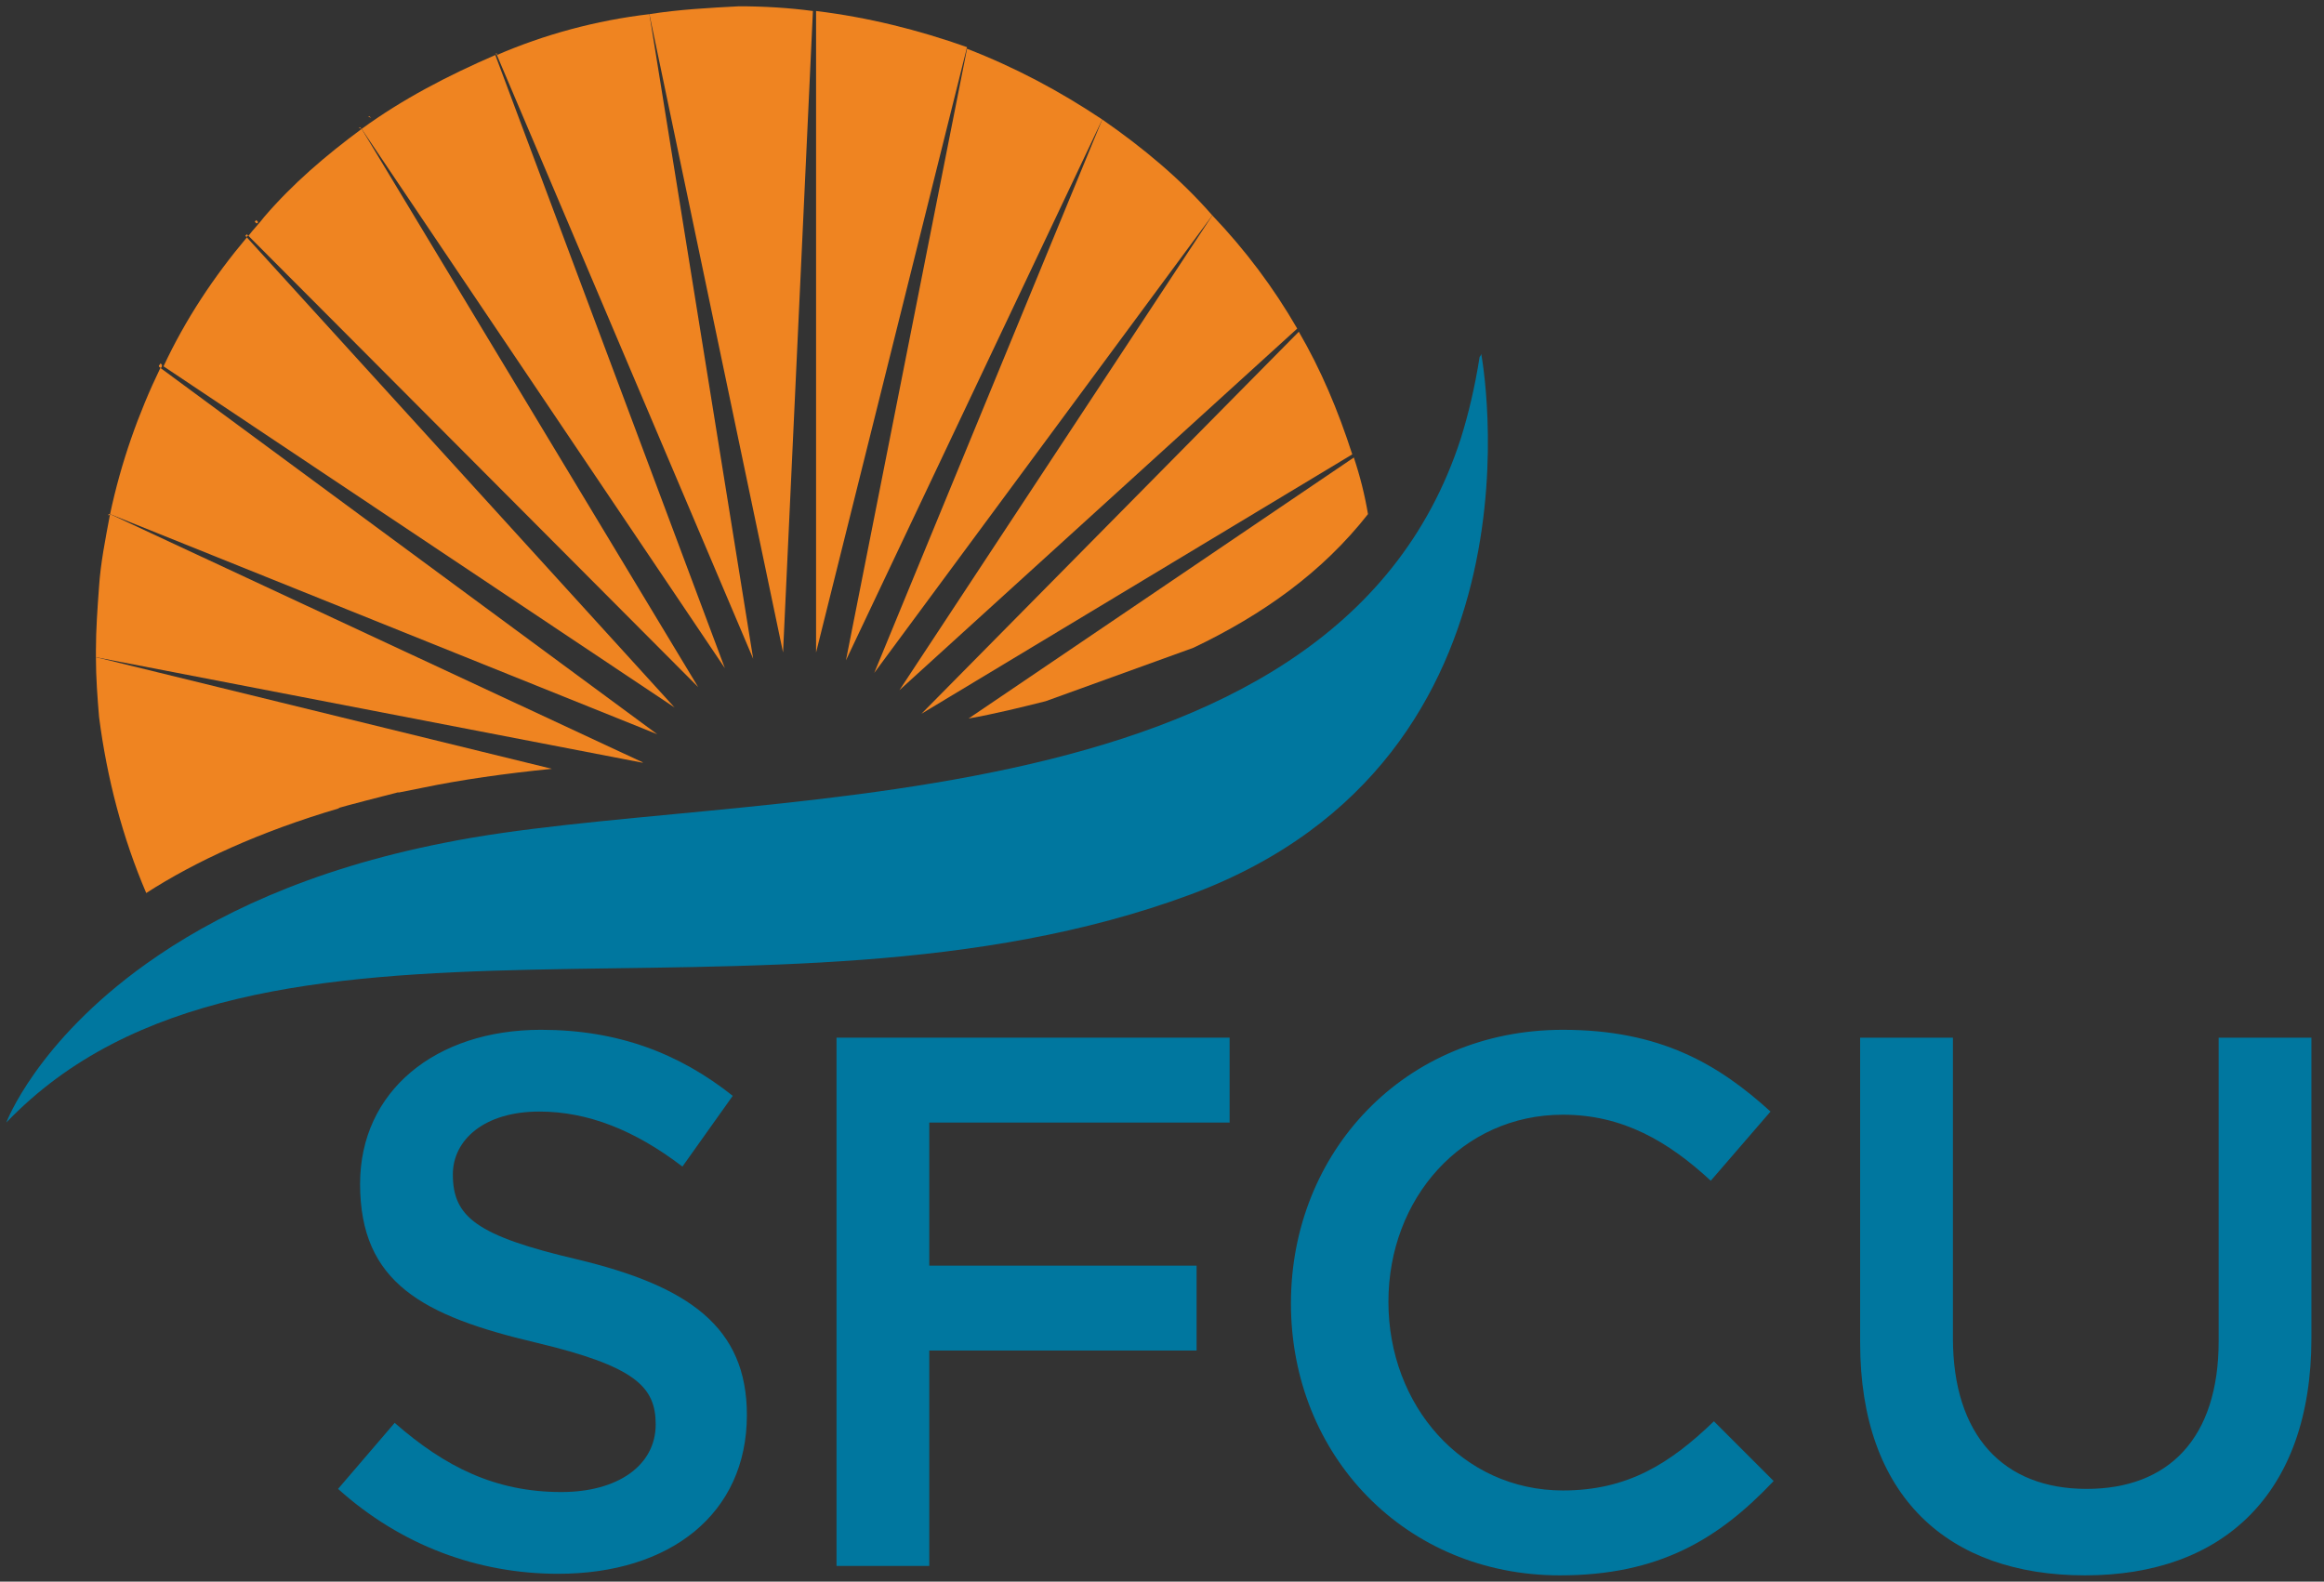 <?xml version="1.0" encoding="utf-8"?>
<!-- Generator: Adobe Illustrator 24.0.3, SVG Export Plug-In . SVG Version: 6.00 Build 0)  -->
<svg version="1.1" id="Layer_1" xmlns="http://www.w3.org/2000/svg" xmlns:xlink="http://www.w3.org/1999/xlink" x="0px" y="0px"
	 viewBox="0 0 147.8 100.6" style="enable-background:new 0 0 147.8 100.6;" xml:space="preserve">
<rect x="0" y="0" width="147.8" height="100.6" fill="#333333" stroke="none"/>
<style type="text/css">
	.st0{fill:#EF8421;}
	.st1{fill:#00779F;}
	.st2{fill:none;}
	.st3{fill:#FFFFFF;}
</style>
<path class="st0" d="M16.4,14.1L16.3,14c0,0-0.1,0.1-0.1,0.1l0.1,0.1C16.4,14.2,16.4,14.2,16.4,14.1"/>
<path class="st0" d="M23.6,7.5l-0.1-0.1c0,0,0,0-0.1,0L23.6,7.5C23.6,7.5,23.6,7.5,23.6,7.5"/>
<path class="st0" d="M32.1,2.7l0-0.1C32.1,2.6,32.1,2.6,32.1,2.7L32.1,2.7C32.1,2.7,32.1,2.7,32.1,2.7"/>
<path class="st0" d="M70.5,6.8L70.5,6.8c0-0.1,0-0.1,0-0.1L70.5,6.8C70.4,6.8,70.5,6.8,70.5,6.8"/>
<path class="st0" d="M61.9,2.3L61.9,2.3C61.9,2.3,61.9,2.3,61.9,2.3L61.9,2.3C61.9,2.3,61.9,2.3,61.9,2.3"/>
<path class="st1" d="M36.7,80.1c7.1,1.7,10.8,4.3,10.8,9.9c0,6.3-4.9,10.1-12,10.1c-5.1,0-10-1.8-14-5.4l3.6-4.2
	c3.2,2.8,6.4,4.4,10.6,4.4c3.6,0,6-1.7,6-4.3c0-2.4-1.3-3.7-7.6-5.2c-7.2-1.7-11.2-3.8-11.2-10.1c0-5.9,4.8-9.8,11.5-9.8
	c4.9,0,8.8,1.5,12.2,4.2l-3.2,4.5c-3-2.3-6-3.5-9.1-3.5c-3.5,0-5.5,1.8-5.5,4C28.8,77.4,30.3,78.6,36.7,80.1"/>
<polygon class="st1" points="78.2,71.4 59.1,71.4 59.1,80.5 76.1,80.5 76.1,85.9 59.1,85.9 59.1,99.6 53.2,99.6 53.2,66 78.2,66 "/>
<path class="st1" d="M99.2,100.2c-9.8,0-17.1-7.6-17.1-17.3c0-9.6,7.2-17.4,17.3-17.4c6.2,0,9.9,2.2,13.2,5.2l-3.8,4.4
	c-2.7-2.5-5.6-4.2-9.4-4.2c-6.4,0-11.1,5.3-11.1,11.9c0,6.6,4.7,12,11.1,12c4.1,0,6.8-1.7,9.6-4.4l3.8,3.8
	C109.3,97.9,105.5,100.2,99.2,100.2"/>
<path class="st1" d="M147,85.1c0,10-5.7,15.1-14.4,15.1c-8.7,0-14.3-5-14.3-14.8V66h5.9v19.1c0,6.2,3.2,9.6,8.5,9.6
	c5.2,0,8.4-3.2,8.4-9.4V66h5.9V85.1z"/>
<path class="st2" d="M21.5,51.5L21.5,51.5c1.3-0.3,2.5-0.7,3.8-1l-0.1,0C24.5,50.6,21.8,51.4,21.5,51.5z"/>
<path class="st2" d="M75.9,41.2l-9.4,3.4C69.8,43.7,73,42.6,75.9,41.2z"/>
<path class="st3" d="M-1.1,67.9C-1.1,67.9-1.1,67.9-1.1,67.9C-1.1,67.9-1.1,67.9-1.1,67.9z"/>
<path class="st3" d="M-1.1,67.9C-1,67.9-1,67.9-1.1,67.9L-1.1,67.9z"/>
<g>
	<path class="st0" d="M6.3,45.6c0.5,3.9,1.5,7.7,3,11.2c3.1-2,7.2-3.9,12.3-5.4l-0.1,0c0.3-0.1,3-0.8,3.8-1l0.1,0
		c0.5-0.1,1-0.2,1.5-0.3c2.4-0.5,5.2-0.9,8.2-1.2L6.1,41.8C6.1,43.1,6.2,44.4,6.3,45.6z"/>
	<path class="st0" d="M15.8,15l-0.1-0.1c0,0-0.1,0.1-0.1,0.1l0.1,0.1c-2.1,2.5-3.9,5.2-5.3,8.2L42.9,45L15.7,15.1
		C15.7,15,15.7,15,15.8,15z"/>
	<path class="st0" d="M23,8.2l-0.1-0.1c0,0,0,0-0.1,0L23,8.2c-2.3,1.7-4.4,3.5-6.2,5.6c-0.3,0.4-0.7,0.8-1,1.2l28.6,28.7L23,8.2
		C23,8.3,23,8.3,23,8.2z"/>
	<path class="st0" d="M31.6,3.5l0-0.1C31.5,3.4,31.5,3.4,31.6,3.5L31.6,3.5C31.5,3.5,31.5,3.5,31.6,3.5z"/>
	<path class="st0" d="M23,8.2l23.1,34.3L31.5,3.5C28.5,4.8,25.6,6.3,23,8.2z"/>
	<path class="st0" d="M31.6,3.5l16.3,38.4l-6.6-41C37.9,1.3,34.6,2.2,31.6,3.5z"/>
	<path class="st0" d="M7,32.7l-0.1,0c0,0,0,0,0,0.1L7,32.7c-0.3,1.6-0.6,3.1-0.7,4.6c-0.1,1.4-0.2,2.7-0.2,4.1l0,0.4l34.7,6.7
		c0,0,0.1,0,0.1,0L7,32.7C7,32.7,7,32.7,7,32.7z"/>
	<path class="st0" d="M7,32.7l34.8,14L10.2,23.4C8.8,26.3,7.7,29.4,7,32.7z"/>
	<path class="st0" d="M10.3,23.2l-0.1-0.1c0,0.1-0.1,0.1-0.1,0.2l0.1,0.1C10.3,23.4,10.3,23.3,10.3,23.2z"/>
	<path class="st0" d="M70.1,7.6L55.6,42.8l21.5-29.1C75.1,11.4,72.7,9.4,70.1,7.6z"/>
	<path class="st0" d="M70.2,7.5C70.2,7.5,70.1,7.5,70.2,7.5L70.2,7.5C70.1,7.6,70.1,7.6,70.2,7.5L70.2,7.5z"/>
	<path class="st0" d="M61.5,3.1L53.8,42L70.1,7.6C67.4,5.8,64.6,4.3,61.5,3.1z"/>
	<path class="st0" d="M41.3,0.9l8.5,40.6l1.9-40.8c-1.5-0.2-3.1-0.3-4.7-0.3C45.1,0.5,43.2,0.6,41.3,0.9z"/>
	<path class="st0" d="M51.9,0.7l0,40.8l9.6-38.5C58.4,1.9,55.2,1.1,51.9,0.7z"/>
	<path class="st0" d="M61.5,3C61.5,3,61.5,3,61.5,3L61.5,3C61.5,3.1,61.5,3.1,61.5,3L61.5,3z"/>
	<path class="st0" d="M82.6,21.1l-24,24.3L86,28.9C85.1,26.1,84,23.5,82.6,21.1z"/>
	<path class="st0" d="M86.1,29.1L61.6,45.7c1.7-0.3,3.3-0.7,4.9-1.1l9.4-3.4c4.4-2.1,8.2-4.8,11.1-8.5
		C86.8,31.5,86.5,30.3,86.1,29.1z"/>
	<path class="st0" d="M77.1,13.7L57.2,43.9l25.3-23C81,18.3,79.2,15.9,77.1,13.7z"/>
</g>
<path class="st1" d="M94.2,22.5c0,0.1-0.1,0.2-0.1,0.2c-0.3,1.9-0.7,3.6-1.2,5.2c-8.2,25.3-46.3,22-64.6,25.7
	c-8.7,1.7-14.8,4.7-19,7.7c-7,5-8.9,10.1-8.9,10.1c15.9-16.6,48.3-4.5,75.3-14.5C99.1,48.2,94.2,22.5,94.2,22.5z"/>
</svg>
